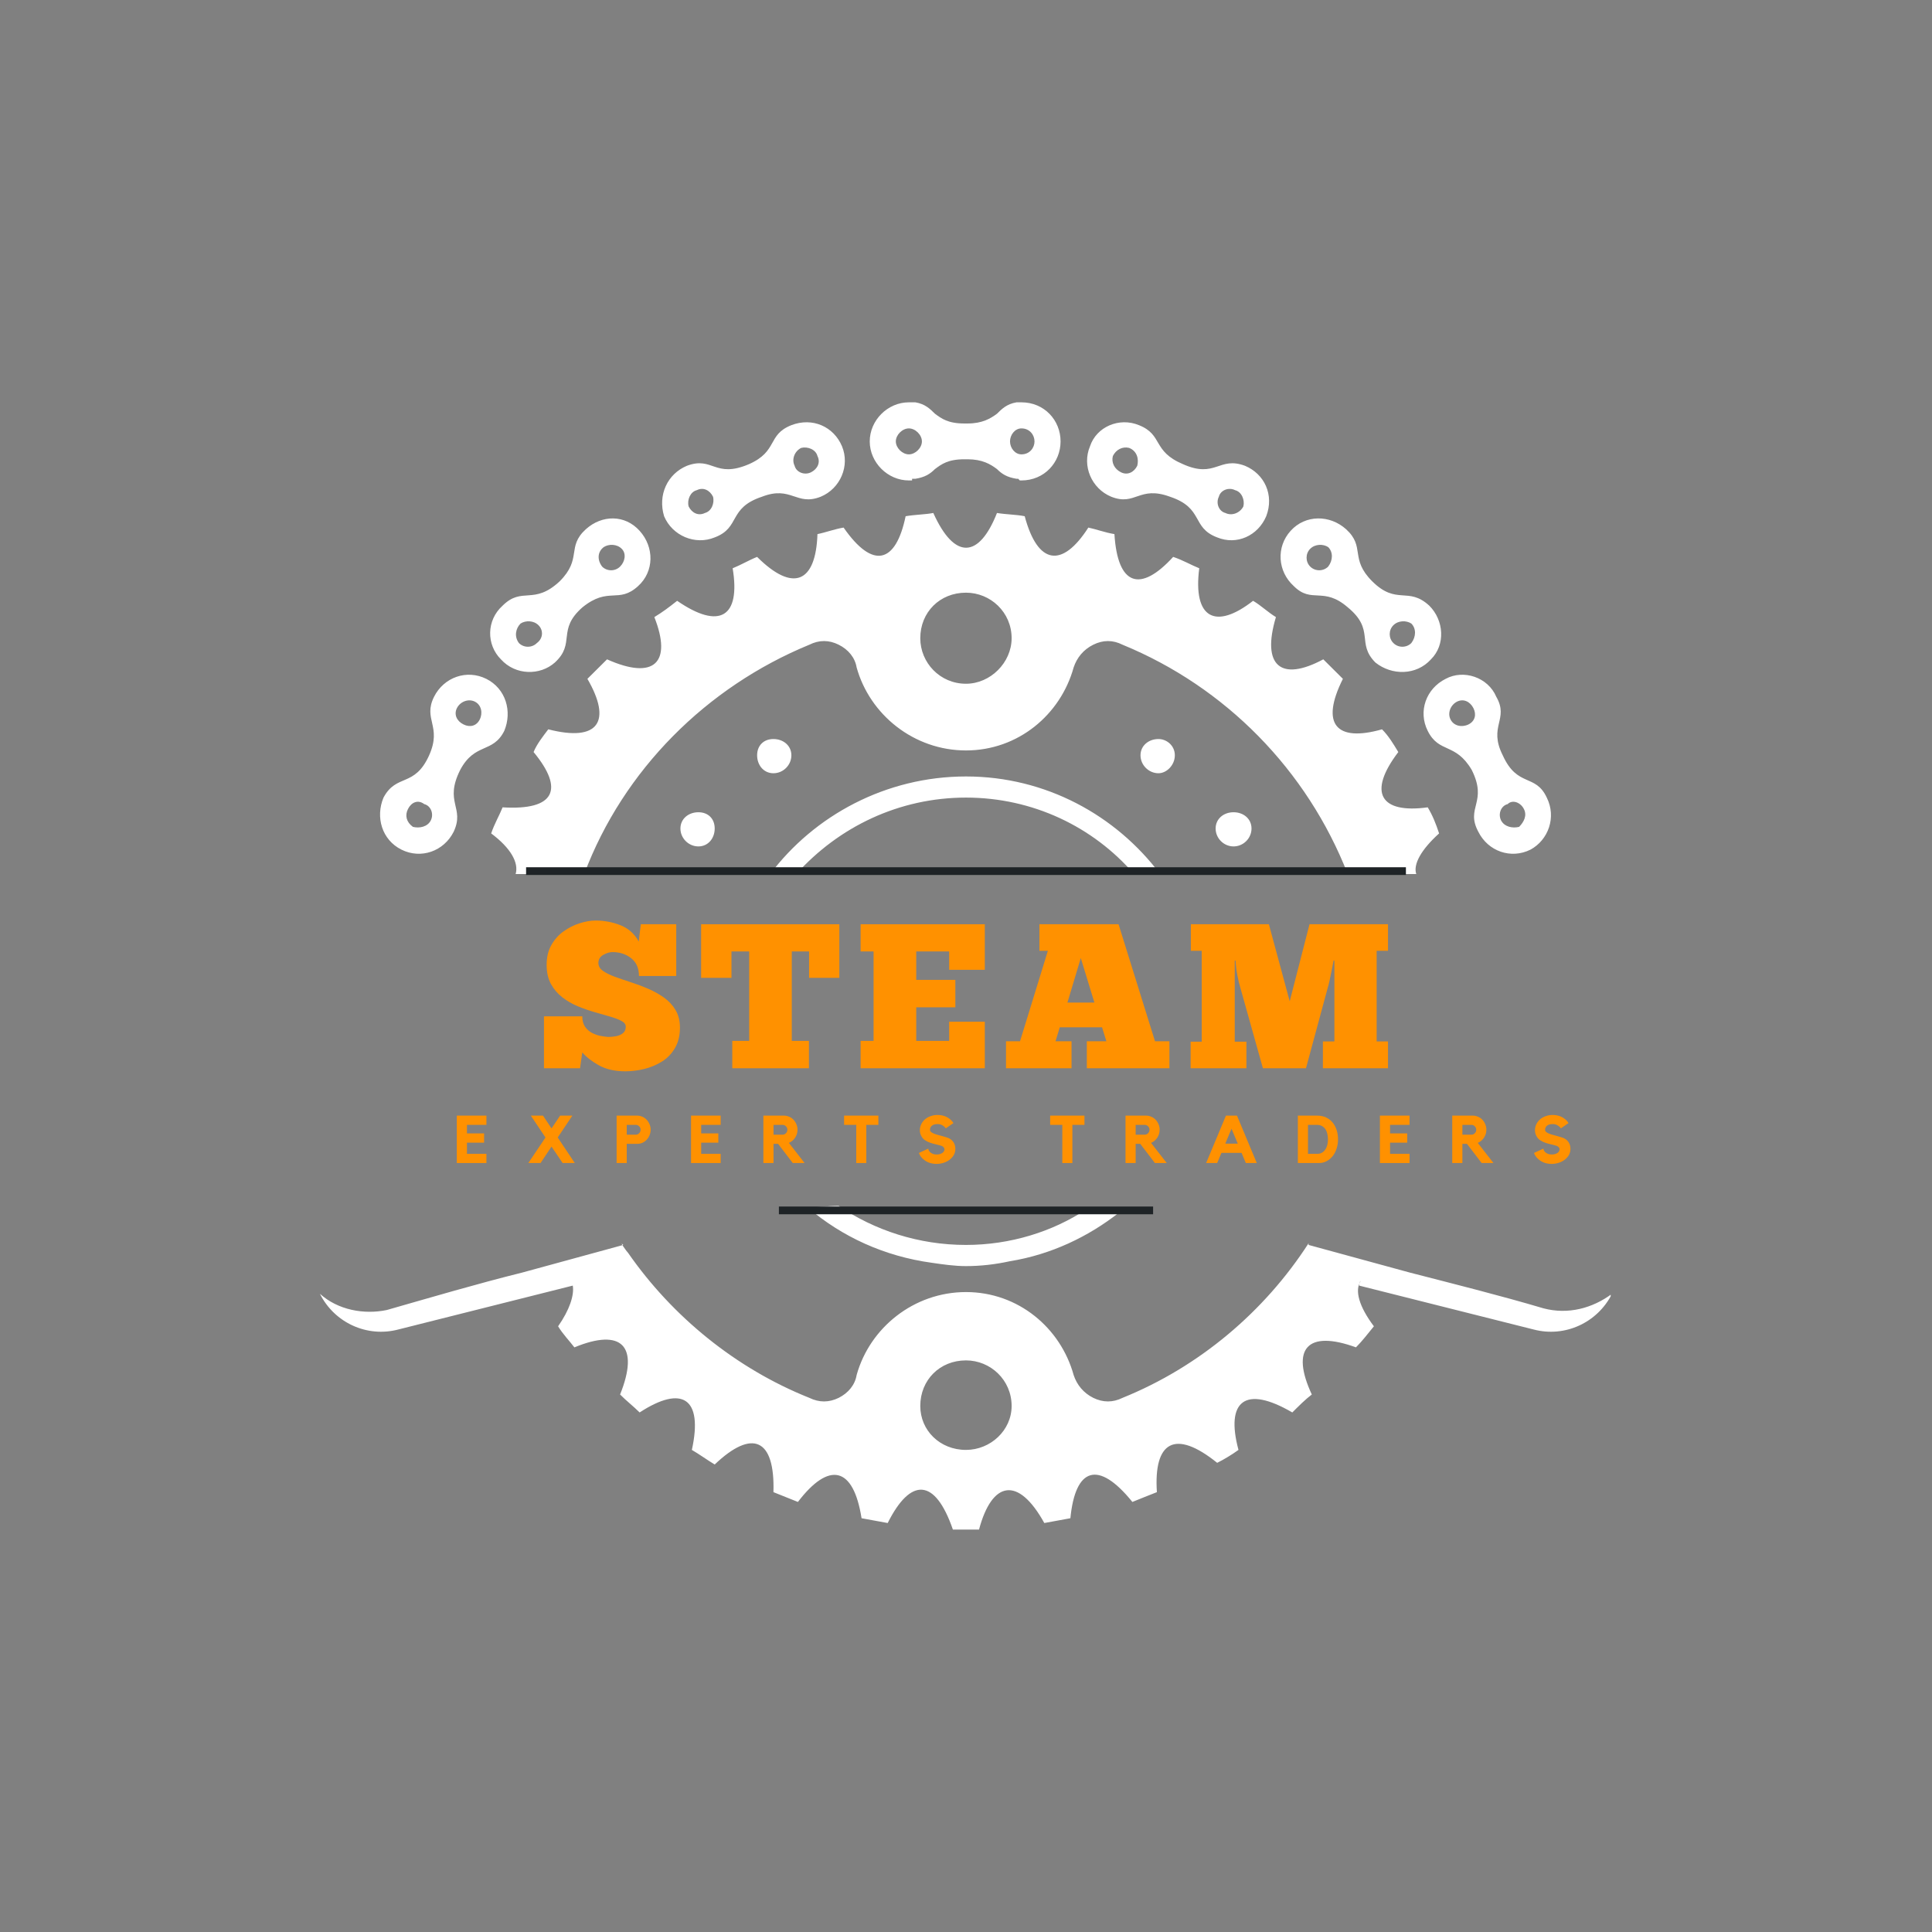 <svg xmlns="http://www.w3.org/2000/svg" xmlns:xlink="http://www.w3.org/1999/xlink" width="500" zoomAndPan="magnify" viewBox="0 0 375 375" height="500" preserveAspectRatio="xMidYMid meet" version="1.0"><rect x="0" y="0" width="375" height="375" fill="#808080" stroke="none"/><defs><g/><clipPath id="25eb3f9573"><path d="M 62.133 78.09 L 312.633 78.09 L 312.633 297 L 62.133 297 Z M 62.133 78.09 " clip-rule="nonzero"/></clipPath></defs><g clip-path="url(#25eb3f9573)"><path fill="#ffffff" d="M 176.41 78.09 L 177.676 78.09 C 179.566 78.414 180.52 79.363 181.473 80.305 C 182.746 81.246 184.004 82.199 187.184 82.199 L 187.809 82.199 C 190.656 82.199 192.246 81.246 193.512 80.305 C 194.461 79.363 195.414 78.414 197.309 78.09 L 198.258 78.09 C 202.699 78.09 205.855 81.57 205.855 85.68 C 205.855 89.77 202.699 93.254 198.258 93.254 L 197.945 93.254 L 197.633 92.93 L 197.309 92.93 C 195.414 92.625 194.461 91.988 193.512 91.047 C 192.246 90.094 190.656 89.145 187.809 89.145 L 187.184 89.145 C 184.004 89.145 182.746 90.094 181.473 91.047 C 180.52 91.988 179.566 92.625 177.676 92.93 L 177.035 92.93 L 177.035 93.254 L 176.41 93.254 C 172.301 93.254 168.816 89.77 168.816 85.68 C 168.816 81.57 172.301 78.09 176.41 78.09 Z M 198.895 100.199 C 201.426 109.672 206.184 110.301 211.246 102.402 C 212.824 102.73 214.406 103.355 216.309 103.668 C 216.938 113.773 221.371 115.039 227.711 108.094 C 229.613 108.723 231.191 109.672 232.773 110.301 C 231.516 120.078 235.953 122.297 243.223 116.617 C 244.82 117.559 246.074 118.824 247.656 119.777 C 244.824 129.242 248.609 132.398 256.852 127.977 C 258.105 129.242 259.383 130.508 260.656 131.762 C 256.223 140.609 259.383 144.082 268.25 141.562 C 269.508 142.816 270.457 144.395 271.41 145.973 C 265.395 153.871 267.926 157.969 277.121 156.703 C 278.074 158.285 278.699 159.863 279.328 161.766 C 275.844 164.914 274.266 167.762 274.895 169.652 L 261.59 169.652 C 253.691 149.449 237.855 133.34 217.887 125.141 C 216.008 124.191 214.102 124.191 212.199 125.141 C 210.293 126.082 209.02 127.66 208.391 129.555 C 205.859 138.707 197.633 145.66 187.496 145.66 C 177.363 145.66 168.816 138.707 166.273 129.555 C 165.961 127.664 164.684 126.082 162.793 125.141 C 160.898 124.191 158.996 124.191 157.09 125.141 C 137.145 133.34 120.984 149.449 113.391 169.652 L 100.086 169.652 C 100.723 167.438 99.133 164.602 95.336 161.766 C 95.977 159.863 96.926 158.285 97.555 156.703 C 107.691 157.332 109.582 153.242 103.57 145.973 C 104.207 144.395 105.473 142.816 106.422 141.562 C 116.246 144.082 118.777 139.98 114.016 131.762 C 115.293 130.508 116.547 129.242 117.824 127.977 C 127.008 132.086 130.492 128.602 127.008 119.777 C 128.586 118.824 129.852 117.871 131.434 116.617 C 139.676 122.297 143.785 119.777 142.207 110.301 C 143.785 109.672 145.375 108.723 146.953 108.094 C 153.93 115.039 158.355 113.133 158.668 103.668 C 160.258 103.355 161.84 102.73 163.742 102.402 C 169.441 110.613 173.879 109.348 175.781 100.199 C 177.676 99.875 179.566 99.875 181.156 99.57 C 185.277 108.723 190.027 108.398 193.512 99.57 C 195.414 99.875 197.309 99.875 198.895 100.199 Z M 224.852 143.445 C 226.453 143.445 228.035 144.711 228.035 146.602 C 228.035 148.504 226.453 150.086 224.852 150.086 C 222.973 150.086 221.371 148.504 221.371 146.602 C 221.371 144.711 222.973 143.445 224.852 143.445 Z M 217.258 235.32 C 211.246 240.059 203.957 243.523 196.043 244.797 C 193.199 245.426 190.344 245.75 187.496 245.75 C 185.281 245.75 183.062 245.426 180.844 245.102 C 171.66 243.844 163.43 240.059 156.777 234.371 C 158.668 234.371 160.574 234.066 162.789 234.066 C 169.758 238.805 178.312 241.641 187.496 241.641 C 196.043 241.641 204.277 239.105 210.922 234.695 C 213.148 234.996 215.055 234.996 217.258 235.32 Z M 187.496 150.711 C 203.004 150.711 216.633 158.285 225.176 169.652 L 220.113 169.652 C 212.199 160.492 200.473 154.812 187.496 154.812 C 174.508 154.812 162.793 160.492 154.559 169.652 L 149.496 169.652 C 158.043 158.285 171.977 150.711 187.496 150.711 Z M 135.555 157.656 C 137.457 157.656 138.723 158.91 138.723 160.816 C 138.723 162.707 137.457 164.289 135.555 164.289 C 133.66 164.289 132.07 162.707 132.07 160.816 C 132.07 158.91 133.66 157.656 135.555 157.656 Z M 239.434 157.656 C 241.34 157.656 242.918 158.91 242.918 160.816 C 242.918 162.707 241.34 164.289 239.434 164.289 C 237.531 164.289 235.953 162.707 235.953 160.816 C 235.953 158.91 237.531 157.656 239.434 157.656 Z M 150.125 143.445 C 152.027 143.445 153.605 144.711 153.605 146.602 C 153.605 148.504 152.027 150.086 150.125 150.086 C 148.223 150.086 146.957 148.504 146.957 146.602 C 146.957 144.711 148.223 143.445 150.125 143.445 Z M 273.637 247.004 C 282.184 249.211 291.055 251.418 299.598 253.949 C 304.355 255.203 309.094 253.949 312.902 251.113 C 310.047 256.785 303.707 259.637 297.695 258.059 L 263.816 249.535 C 263.816 249.211 263.816 248.91 264.141 248.586 C 262.863 250.465 263.816 253.625 266.672 257.434 C 265.395 258.992 264.441 260.266 263.188 261.52 C 253.691 258.059 250.512 261.844 254.621 270.672 C 253.367 271.625 252.09 272.898 250.836 274.156 C 241.641 268.789 237.855 271.949 240.387 281.426 C 239.109 282.355 237.531 283.305 236.254 283.934 C 228.035 277.312 223.902 279.844 224.551 289.625 C 222.973 290.25 221.371 290.879 219.793 291.527 C 213.148 283.305 208.715 284.887 207.762 294.688 C 206.184 294.988 204.281 295.312 202.699 295.617 C 197.633 286.465 192.559 287.418 190.027 296.891 C 189.078 296.891 188.438 296.891 187.496 296.891 C 186.547 296.891 185.594 296.891 184.957 296.891 C 181.473 286.789 176.723 286.789 172.301 295.617 C 170.711 295.312 168.816 294.988 167.227 294.688 C 165.637 284.582 160.898 283.633 154.875 291.527 C 153.285 290.879 151.703 290.25 150.125 289.625 C 150.438 279.195 146.016 277.312 138.723 284.258 C 137.145 283.305 135.871 282.355 134.289 281.426 C 136.508 271.32 132.387 268.789 124.152 274.156 C 122.887 272.902 121.625 271.949 120.359 270.672 C 124.152 261.219 120.672 257.734 111.488 261.523 C 110.535 260.266 109.27 258.992 108.328 257.434 C 110.535 254.273 111.488 251.418 111.176 249.535 L 77.285 258.059 C 71.27 259.637 64.93 256.785 62.086 251.113 C 65.57 254.273 70.641 255.203 75.078 254.273 C 83.938 251.742 92.492 249.211 101.363 247.004 L 120.984 241.641 C 120.031 240.688 121.621 242.895 121.938 243.219 C 130.492 255.527 142.836 265.633 157.09 271.32 C 158.996 272.25 160.898 272.25 162.793 271.32 C 164.684 270.367 165.961 268.789 166.273 266.887 C 168.816 257.734 177.363 250.789 187.496 250.789 C 197.633 250.789 205.859 257.734 208.391 266.887 C 209.016 268.789 210.293 270.367 212.199 271.32 C 214.102 272.25 216.004 272.25 217.887 271.32 C 232.77 265.305 245.449 254.574 253.996 241.316 L 253.996 241.641 Z M 187.496 115.039 C 192.246 115.039 196.355 118.824 196.355 123.875 C 196.355 128.602 192.246 132.715 187.496 132.715 C 182.422 132.715 178.625 128.602 178.625 123.875 C 178.629 118.824 182.426 115.039 187.496 115.039 Z M 187.496 264.051 C 192.246 264.051 196.355 267.84 196.355 272.898 C 196.355 277.637 192.246 281.426 187.496 281.426 C 182.422 281.426 178.625 277.637 178.625 272.898 C 178.629 267.84 182.426 264.051 187.496 264.051 Z M 84.25 135.242 C 82.043 139.656 85.84 140.922 83.297 146.602 C 80.453 152.918 76.969 150.086 74.438 154.812 C 72.848 158.609 74.125 163.023 77.922 164.914 C 81.719 166.809 86.152 165.23 88.059 161.441 C 90.266 156.703 86.152 155.766 89.324 149.445 C 92.168 144.082 95.652 146.289 97.879 141.863 C 99.457 138.078 98.184 133.664 94.387 131.762 C 90.59 129.879 86.152 131.457 84.25 135.242 Z M 79.188 157.031 C 79.816 155.766 81.09 155.125 82.348 156.078 C 83.621 156.391 84.25 157.969 83.621 159.234 C 82.996 160.492 81.406 160.816 80.141 160.492 C 78.863 159.551 78.559 158.285 79.188 157.031 Z M 88.684 137.449 C 89.324 136.184 90.902 135.559 92.168 136.184 C 93.445 136.824 93.746 138.402 93.117 139.656 C 92.492 140.922 91.215 141.238 89.961 140.609 C 88.684 139.98 88.059 138.707 88.684 137.449 Z M 113.703 102.73 C 109.906 106.191 113.066 108.398 108.633 112.832 C 103.57 117.559 101.363 113.773 97.555 117.559 C 94.387 120.402 94.387 125.141 97.23 127.977 C 100.086 131.133 104.844 131.133 107.691 128.602 C 111.812 124.816 108.004 122.297 113.066 117.871 C 118.141 113.773 120.031 117.246 123.84 113.773 C 127.008 110.926 127.008 106.188 124.152 103.031 C 121.309 99.875 116.875 99.875 113.703 102.73 Z M 101.039 121.031 C 101.988 120.402 103.57 120.402 104.52 121.355 C 105.473 122.297 105.473 123.875 104.207 124.816 C 103.254 125.77 101.664 125.77 100.723 124.816 C 99.773 123.562 100.086 121.984 101.039 121.031 Z M 117.188 106.191 C 118.141 105.562 119.73 105.562 120.672 106.516 C 121.621 107.457 121.309 109.035 120.355 109.977 C 119.406 110.926 117.824 110.926 116.875 109.977 C 115.922 108.723 115.922 107.141 117.188 106.191 Z M 153.609 82.523 C 148.859 84.406 151.078 87.562 145.375 90.094 C 138.723 92.93 138.398 88.516 133.336 90.406 C 129.539 91.988 127.648 96.086 128.902 100.199 C 130.492 103.984 134.918 105.875 138.723 104.309 C 143.785 102.402 141.254 98.617 147.906 96.41 C 153.609 94.203 154.559 98.293 159.309 96.41 C 163.105 94.832 165.008 90.406 163.43 86.621 C 161.84 82.824 157.719 80.945 153.609 82.523 Z M 135.242 95.145 C 136.508 94.508 137.773 95.145 138.398 96.41 C 138.723 97.668 138.098 99.246 136.82 99.57 C 135.555 100.195 134.289 99.57 133.66 98.293 C 133.336 97.039 133.977 95.461 135.242 95.145 Z M 155.512 86.938 C 156.777 86.621 158.355 87.25 158.668 88.516 C 159.309 89.77 158.668 91.047 157.414 91.672 C 156.141 92.301 154.559 91.672 154.234 90.406 C 153.609 89.145 154.234 87.562 155.512 86.938 Z M 290.426 135.242 C 292.957 139.656 288.824 140.922 291.68 146.602 C 294.535 152.918 298.02 150.086 300.227 154.812 C 302.129 158.609 300.551 163.023 297.066 164.914 C 293.258 166.809 288.824 165.23 286.941 161.441 C 284.391 156.703 288.824 155.766 285.664 149.445 C 282.508 144.082 279.328 146.289 277.121 141.863 C 275.215 138.078 276.797 133.664 280.602 131.762 C 284.086 129.879 288.824 131.457 290.426 135.242 Z M 295.789 157.031 C 295.164 155.766 293.586 155.125 292.633 156.078 C 291.355 156.391 290.727 157.969 291.355 159.234 C 292.004 160.492 293.582 160.816 294.859 160.492 C 295.789 159.551 296.441 158.285 295.789 157.031 Z M 285.992 137.449 C 285.34 136.184 284.086 135.559 282.809 136.184 C 281.555 136.824 280.906 138.402 281.555 139.656 C 282.184 140.922 283.762 141.238 285.039 140.609 C 286.293 139.98 286.617 138.707 285.992 137.449 Z M 261.285 102.73 C 265.07 106.191 261.91 108.398 266.348 112.832 C 271.105 117.559 273.312 113.773 277.422 117.559 C 280.277 120.402 280.602 125.141 277.75 127.977 C 274.891 131.133 270.152 131.133 266.973 128.602 C 263.188 124.816 266.973 122.297 261.586 117.871 C 256.848 113.773 254.621 117.246 251.137 113.773 C 247.98 110.926 247.656 106.188 250.512 103.031 C 253.367 99.875 258.105 99.875 261.285 102.73 Z M 273.941 121.031 C 272.988 120.402 271.41 120.402 270.457 121.355 C 269.504 122.297 269.504 123.875 270.457 124.816 C 271.41 125.77 272.988 125.77 273.941 124.816 C 274.891 123.562 274.891 121.984 273.941 121.031 Z M 257.801 106.191 C 256.848 105.562 255.27 105.562 254.316 106.516 C 253.367 107.457 253.367 109.035 254.316 109.977 C 255.27 110.926 256.848 110.926 257.801 109.977 C 258.754 108.723 258.754 107.141 257.801 106.191 Z M 221.066 82.523 C 225.805 84.406 223.598 87.562 229.613 90.094 C 235.953 92.93 236.578 88.516 241.641 90.406 C 245.449 91.988 247.352 96.086 245.773 100.199 C 244.172 103.984 240.062 105.875 236.254 104.309 C 231.191 102.402 233.723 98.617 227.082 96.41 C 221.066 94.203 220.418 98.293 215.68 96.41 C 211.871 94.832 209.969 90.406 211.57 86.621 C 212.824 82.824 217.258 80.945 221.066 82.523 Z M 239.738 95.145 C 238.484 94.508 236.902 95.145 236.578 96.41 C 235.953 97.668 236.578 99.246 237.855 99.57 C 239.109 100.195 240.688 99.57 241.34 98.293 C 241.641 97.039 241.012 95.461 239.738 95.145 Z M 219.164 86.938 C 217.887 86.621 216.633 87.25 216.004 88.516 C 215.68 89.77 216.309 91.047 217.586 91.672 C 218.84 92.301 220.113 91.672 220.742 90.406 C 221.066 89.145 220.742 87.562 219.164 86.938 Z M 198.262 83.152 C 196.996 83.152 196.043 84.406 196.043 85.68 C 196.043 86.938 196.992 88.191 198.262 88.191 C 199.844 88.191 200.797 86.938 200.797 85.68 C 200.797 84.406 199.844 83.152 198.262 83.152 Z M 176.41 83.152 C 175.145 83.152 173.879 84.406 173.879 85.68 C 173.879 86.938 175.145 88.191 176.41 88.191 C 177.676 88.191 178.941 86.938 178.941 85.68 C 178.941 84.406 177.676 83.152 176.41 83.152 Z M 176.41 83.152 " fill-opacity="1" fill-rule="evenodd"/></g><path stroke-linecap="butt" transform="matrix(0.75, 0, 0, 0.75, 102.114, 168.331)" fill="none" stroke-linejoin="miter" d="M -0 1.002 L 227.697 1.002 " stroke="#1e2326" stroke-width="2" stroke-opacity="1" stroke-miterlimit="4"/><path stroke-linecap="butt" transform="matrix(0.75, -0, 0, 0.75, 151.185, 234.187)" fill="none" stroke-linejoin="miter" d="M -0.002 1 L 96.842 1 " stroke="#1e2326" stroke-width="2" stroke-opacity="1" stroke-miterlimit="4"/><g fill="#ff9100" fill-opacity="1"><g transform="translate(104.586, 207.348)"><g><path d="M 1 0 L 1 -10.078 L 8.438 -10.078 C 8.438 -9.254 8.613 -8.582 8.969 -8.062 C 9.332 -7.539 9.785 -7.141 10.328 -6.859 C 10.879 -6.578 11.43 -6.383 11.984 -6.281 C 12.547 -6.176 13.039 -6.109 13.469 -6.078 C 13.945 -6.078 14.445 -6.125 14.969 -6.219 C 15.488 -6.312 15.938 -6.504 16.312 -6.797 C 16.688 -7.086 16.875 -7.516 16.875 -8.078 C 16.875 -8.523 16.594 -8.895 16.031 -9.188 C 15.469 -9.488 14.734 -9.77 13.828 -10.031 C 12.922 -10.301 11.922 -10.586 10.828 -10.891 C 9.742 -11.203 8.656 -11.582 7.562 -12.031 C 6.469 -12.488 5.469 -13.066 4.562 -13.766 C 3.656 -14.473 2.922 -15.332 2.359 -16.344 C 1.797 -17.363 1.516 -18.609 1.516 -20.078 C 1.516 -21.566 1.82 -22.848 2.438 -23.922 C 3.051 -25.004 3.844 -25.891 4.812 -26.578 C 5.789 -27.273 6.828 -27.797 7.922 -28.141 C 9.016 -28.492 10.051 -28.672 11.031 -28.672 C 12.719 -28.672 14.332 -28.363 15.875 -27.75 C 17.414 -27.133 18.586 -26.082 19.391 -24.594 L 19.797 -27.953 L 26.672 -27.953 L 26.672 -17.906 L 19.438 -17.906 C 19.438 -19.406 18.938 -20.551 17.938 -21.344 C 16.938 -22.145 15.727 -22.547 14.312 -22.547 C 13.727 -22.547 13.125 -22.363 12.5 -22 C 11.875 -21.645 11.562 -21.125 11.562 -20.438 C 11.562 -19.844 11.848 -19.336 12.422 -18.922 C 12.992 -18.516 13.75 -18.133 14.688 -17.781 C 15.633 -17.438 16.664 -17.082 17.781 -16.719 C 18.906 -16.363 20.023 -15.945 21.141 -15.469 C 22.266 -14.988 23.301 -14.414 24.25 -13.75 C 25.195 -13.082 25.957 -12.27 26.531 -11.312 C 27.102 -10.352 27.391 -9.207 27.391 -7.875 C 27.391 -6.332 27.066 -5.016 26.422 -3.922 C 25.785 -2.828 24.941 -1.953 23.891 -1.297 C 22.836 -0.641 21.691 -0.16 20.453 0.141 C 19.211 0.441 17.992 0.594 16.797 0.594 C 14.766 0.594 13.055 0.207 11.672 -0.562 C 10.285 -1.332 9.207 -2.172 8.438 -3.078 L 8 0 Z M 1 0 "/></g></g></g><g fill="#ff9100" fill-opacity="1"><g transform="translate(135.494, 207.348)"><g><path d="M 27.422 -27.953 L 27.422 -17.547 L 21.547 -17.547 L 21.547 -22.672 L 18.188 -22.672 L 18.188 -5.312 L 21.516 -5.312 L 21.516 0 L 6.641 0 L 6.641 -5.312 L 9.922 -5.312 L 9.922 -22.672 L 6.484 -22.672 L 6.484 -17.547 L 0.594 -17.547 L 0.594 -27.953 Z M 27.422 -27.953 "/></g></g></g><g fill="#ff9100" fill-opacity="1"><g transform="translate(166.043, 207.348)"><g><path d="M 1 -27.953 L 25.109 -27.953 L 25.109 -19.109 L 18.188 -19.109 L 18.188 -22.672 L 11.797 -22.672 L 11.797 -17.156 L 19.391 -17.156 L 19.391 -11.828 L 11.797 -11.828 L 11.797 -5.312 L 18.188 -5.312 L 18.188 -9.031 L 25.109 -9.031 L 25.109 0 L 1 0 L 1 -5.312 L 3.516 -5.312 L 3.516 -22.672 L 1 -22.672 Z M 1 -27.953 "/></g></g></g><g fill="#ff9100" fill-opacity="1"><g transform="translate(194.672, 207.348)"><g><path d="M 32.312 0 L 16.281 0 L 16.281 -5.234 L 20.078 -5.234 L 19.234 -7.953 L 11.031 -7.953 L 10.203 -5.234 L 13.312 -5.234 L 13.312 0 L 0.594 0 L 0.594 -5.234 L 3.312 -5.234 L 8.719 -22.797 L 7.078 -22.797 L 7.078 -27.953 L 22.438 -27.953 L 29.516 -5.234 L 32.312 -5.234 Z M 12.516 -12.75 L 17.75 -12.75 L 15.109 -21.391 Z M 12.516 -12.75 "/></g></g></g><g fill="#ff9100" fill-opacity="1"><g transform="translate(230.099, 207.348)"><g><path d="M 28.906 -20.906 L 28.75 -20.906 C 28.645 -20.32 28.52 -19.672 28.375 -18.953 C 28.227 -18.234 28.086 -17.566 27.953 -16.953 C 27.816 -16.336 27.695 -15.867 27.594 -15.547 L 23.391 0 L 15.031 0 L 10.562 -15.953 C 10.445 -16.297 10.289 -16.961 10.094 -17.953 C 9.895 -18.941 9.77 -19.926 9.719 -20.906 L 9.562 -20.906 L 9.562 -5.156 L 11.828 -5.156 L 11.828 0 L 1 0 L 1 -5.156 L 3.156 -5.156 L 3.156 -22.797 L 1.047 -22.797 L 1.047 -27.953 L 16.188 -27.953 L 20.234 -13 L 24.078 -27.953 L 39.312 -27.953 L 39.312 -22.797 L 37.109 -22.797 L 37.109 -5.203 L 39.312 -5.203 L 39.312 0 L 26.672 0 L 26.672 -5.203 L 28.906 -5.203 Z M 28.906 -20.906 "/></g></g></g><g fill="#ff9100" fill-opacity="1"><g transform="translate(88.041, 225.742)"><g><path d="M 0.625 -9.203 L 6.375 -9.203 L 6.375 -7.406 L 2.594 -7.406 L 2.594 -5.75 L 5.922 -5.75 L 5.922 -3.953 L 2.594 -3.953 L 2.594 -1.781 L 6.375 -1.781 L 6.375 0 L 0.625 0 Z M 0.625 -9.203 "/></g></g></g><g fill="#ff9100" fill-opacity="1"><g transform="translate(102.096, 225.742)"><g><path d="M 6.156 -4.953 L 9.469 0 L 7.109 0 L 4.953 -3.188 L 2.828 0 L 0.453 0 L 3.781 -4.953 L 0.938 -9.203 L 3.297 -9.203 L 4.953 -6.719 L 6.625 -9.203 L 9 -9.203 Z M 6.156 -4.953 "/></g></g></g><g fill="#ff9100" fill-opacity="1"><g transform="translate(119.074, 225.742)"><g><path d="M 4.578 -9.203 C 4.941 -9.203 5.285 -9.129 5.609 -8.984 C 5.93 -8.848 6.207 -8.656 6.438 -8.406 C 6.676 -8.156 6.863 -7.863 7 -7.531 C 7.145 -7.195 7.219 -6.844 7.219 -6.469 C 7.219 -6.082 7.145 -5.723 7 -5.391 C 6.863 -5.055 6.676 -4.766 6.438 -4.516 C 6.207 -4.266 5.93 -4.066 5.609 -3.922 C 5.285 -3.785 4.941 -3.719 4.578 -3.719 L 2.578 -3.719 L 2.578 0 L 0.609 0 L 0.609 -9.203 Z M 4.328 -5.5 C 4.578 -5.5 4.797 -5.594 4.984 -5.781 C 5.172 -5.969 5.266 -6.195 5.266 -6.469 C 5.266 -6.727 5.172 -6.945 4.984 -7.125 C 4.797 -7.312 4.578 -7.406 4.328 -7.406 L 2.578 -7.406 L 2.578 -5.5 Z M 4.328 -5.5 "/></g></g></g><g fill="#ff9100" fill-opacity="1"><g transform="translate(133.506, 225.742)"><g><path d="M 0.625 -9.203 L 6.375 -9.203 L 6.375 -7.406 L 2.594 -7.406 L 2.594 -5.75 L 5.922 -5.75 L 5.922 -3.953 L 2.594 -3.953 L 2.594 -1.781 L 6.375 -1.781 L 6.375 0 L 0.625 0 Z M 0.625 -9.203 "/></g></g></g><g fill="#ff9100" fill-opacity="1"><g transform="translate(147.562, 225.742)"><g><path d="M 7.234 -6.469 C 7.234 -6.176 7.191 -5.895 7.109 -5.625 C 7.023 -5.363 6.91 -5.125 6.766 -4.906 C 6.617 -4.688 6.441 -4.488 6.234 -4.312 C 6.023 -4.145 5.801 -4.008 5.562 -3.906 L 8.609 0 L 6.312 0 L 3.469 -3.719 L 2.578 -3.719 L 2.578 0 L 0.609 0 L 0.609 -9.203 L 4.578 -9.203 C 4.941 -9.203 5.285 -9.129 5.609 -8.984 C 5.941 -8.848 6.223 -8.656 6.453 -8.406 C 6.691 -8.156 6.879 -7.863 7.016 -7.531 C 7.16 -7.195 7.234 -6.844 7.234 -6.469 Z M 4.344 -5.5 C 4.594 -5.5 4.805 -5.594 4.984 -5.781 C 5.172 -5.969 5.266 -6.195 5.266 -6.469 C 5.266 -6.727 5.172 -6.945 4.984 -7.125 C 4.805 -7.312 4.594 -7.406 4.344 -7.406 L 2.578 -7.406 L 2.578 -5.5 Z M 4.344 -5.5 "/></g></g></g><g fill="#ff9100" fill-opacity="1"><g transform="translate(163.539, 225.742)"><g><path d="M 0.297 -9.203 L 6.953 -9.203 L 6.953 -7.406 L 4.609 -7.406 L 4.609 0 L 2.656 0 L 2.656 -7.406 L 0.297 -7.406 Z M 0.297 -9.203 "/></g></g></g><g fill="#ff9100" fill-opacity="1"><g transform="translate(177.855, 225.742)"><g><path d="M 6.469 -4.734 C 6.832 -4.523 7.109 -4.25 7.297 -3.906 C 7.484 -3.57 7.578 -3.18 7.578 -2.734 C 7.578 -2.316 7.477 -1.926 7.281 -1.562 C 7.082 -1.207 6.801 -0.895 6.438 -0.625 C 6.113 -0.375 5.738 -0.18 5.312 -0.047 C 4.895 0.086 4.453 0.16 3.984 0.172 C 3.516 0.172 3.066 0.109 2.641 -0.016 C 2.223 -0.148 1.848 -0.348 1.516 -0.609 C 1.023 -0.984 0.688 -1.43 0.5 -1.953 L 2.328 -2.797 C 2.328 -2.711 2.352 -2.602 2.406 -2.469 C 2.469 -2.344 2.562 -2.219 2.688 -2.094 C 2.82 -1.977 2.992 -1.875 3.203 -1.781 C 3.41 -1.695 3.664 -1.656 3.969 -1.656 C 4.219 -1.656 4.43 -1.688 4.609 -1.75 C 4.797 -1.812 4.953 -1.883 5.078 -1.969 C 5.203 -2.062 5.297 -2.164 5.359 -2.281 C 5.43 -2.406 5.469 -2.531 5.469 -2.656 C 5.469 -2.789 5.422 -2.914 5.328 -3.031 C 5.234 -3.156 5.094 -3.254 4.906 -3.328 C 4.562 -3.441 4.195 -3.539 3.812 -3.625 C 3.426 -3.707 3.051 -3.812 2.688 -3.938 C 2.32 -4.062 1.984 -4.227 1.672 -4.438 C 1.359 -4.645 1.113 -4.938 0.938 -5.312 C 0.77 -5.633 0.688 -5.984 0.688 -6.359 C 0.688 -6.773 0.781 -7.176 0.969 -7.562 C 1.164 -7.957 1.438 -8.289 1.781 -8.562 C 2.102 -8.812 2.461 -9 2.859 -9.125 C 3.254 -9.258 3.672 -9.328 4.109 -9.328 C 4.555 -9.328 4.977 -9.266 5.375 -9.141 C 5.781 -9.016 6.145 -8.82 6.469 -8.562 C 6.781 -8.332 7.023 -8.062 7.203 -7.75 L 5.719 -6.734 C 5.539 -6.984 5.316 -7.18 5.047 -7.328 C 4.773 -7.484 4.469 -7.562 4.125 -7.562 C 3.656 -7.562 3.289 -7.457 3.031 -7.25 C 2.781 -7.051 2.656 -6.781 2.656 -6.438 C 2.656 -6.281 2.727 -6.141 2.875 -6.016 C 3.02 -5.898 3.207 -5.797 3.438 -5.703 C 3.664 -5.609 3.922 -5.523 4.203 -5.453 C 4.492 -5.379 4.781 -5.301 5.062 -5.219 C 5.344 -5.145 5.609 -5.066 5.859 -4.984 C 6.109 -4.91 6.312 -4.828 6.469 -4.734 Z M 6.469 -4.734 "/></g></g></g><g fill="#ff9100" fill-opacity="1"><g transform="translate(192.91, 225.742)"><g/></g></g><g fill="#ff9100" fill-opacity="1"><g transform="translate(203.538, 225.742)"><g><path d="M 0.297 -9.203 L 6.953 -9.203 L 6.953 -7.406 L 4.609 -7.406 L 4.609 0 L 2.656 0 L 2.656 -7.406 L 0.297 -7.406 Z M 0.297 -9.203 "/></g></g></g><g fill="#ff9100" fill-opacity="1"><g transform="translate(217.853, 225.742)"><g><path d="M 7.234 -6.469 C 7.234 -6.176 7.191 -5.895 7.109 -5.625 C 7.023 -5.363 6.91 -5.125 6.766 -4.906 C 6.617 -4.688 6.441 -4.488 6.234 -4.312 C 6.023 -4.145 5.801 -4.008 5.562 -3.906 L 8.609 0 L 6.312 0 L 3.469 -3.719 L 2.578 -3.719 L 2.578 0 L 0.609 0 L 0.609 -9.203 L 4.578 -9.203 C 4.941 -9.203 5.285 -9.129 5.609 -8.984 C 5.941 -8.848 6.223 -8.656 6.453 -8.406 C 6.691 -8.156 6.879 -7.863 7.016 -7.531 C 7.16 -7.195 7.234 -6.844 7.234 -6.469 Z M 4.344 -5.5 C 4.594 -5.5 4.805 -5.594 4.984 -5.781 C 5.172 -5.969 5.266 -6.195 5.266 -6.469 C 5.266 -6.727 5.172 -6.945 4.984 -7.125 C 4.805 -7.312 4.594 -7.406 4.344 -7.406 L 2.578 -7.406 L 2.578 -5.5 Z M 4.344 -5.5 "/></g></g></g><g fill="#ff9100" fill-opacity="1"><g transform="translate(233.831, 225.742)"><g><path d="M 6.266 -9.203 L 10.109 0 L 7.984 0 L 7.156 -1.969 L 3.25 -1.969 L 2.422 0 L 0.281 0 L 4.125 -9.203 Z M 6.422 -3.766 L 5.203 -6.656 L 4 -3.766 Z M 6.422 -3.766 "/></g></g></g><g fill="#ff9100" fill-opacity="1"><g transform="translate(251.288, 225.742)"><g><path d="M 4.344 -9.203 C 5.008 -9.203 5.598 -9.082 6.109 -8.844 C 6.617 -8.602 7.039 -8.273 7.375 -7.859 C 7.719 -7.441 7.977 -6.953 8.156 -6.391 C 8.332 -5.828 8.422 -5.227 8.422 -4.594 C 8.422 -3.957 8.328 -3.359 8.141 -2.797 C 7.961 -2.234 7.707 -1.742 7.375 -1.328 C 7.039 -0.922 6.648 -0.598 6.203 -0.359 C 5.754 -0.117 5.266 0 4.734 0 L 0.625 0 L 0.625 -9.203 Z M 4.344 -1.781 C 4.719 -1.781 5.035 -1.852 5.297 -2 C 5.566 -2.156 5.785 -2.363 5.953 -2.625 C 6.129 -2.883 6.258 -3.18 6.344 -3.516 C 6.426 -3.859 6.469 -4.211 6.469 -4.578 C 6.469 -4.953 6.426 -5.312 6.344 -5.656 C 6.27 -6 6.145 -6.301 5.969 -6.562 C 5.801 -6.82 5.582 -7.023 5.312 -7.172 C 5.039 -7.328 4.719 -7.406 4.344 -7.406 L 2.594 -7.406 L 2.594 -1.781 Z M 4.344 -1.781 "/></g></g></g><g fill="#ff9100" fill-opacity="1"><g transform="translate(267.214, 225.742)"><g><path d="M 0.625 -9.203 L 6.375 -9.203 L 6.375 -7.406 L 2.594 -7.406 L 2.594 -5.75 L 5.922 -5.75 L 5.922 -3.953 L 2.594 -3.953 L 2.594 -1.781 L 6.375 -1.781 L 6.375 0 L 0.625 0 Z M 0.625 -9.203 "/></g></g></g><g fill="#ff9100" fill-opacity="1"><g transform="translate(281.27, 225.742)"><g><path d="M 7.234 -6.469 C 7.234 -6.176 7.191 -5.895 7.109 -5.625 C 7.023 -5.363 6.91 -5.125 6.766 -4.906 C 6.617 -4.688 6.441 -4.488 6.234 -4.312 C 6.023 -4.145 5.801 -4.008 5.562 -3.906 L 8.609 0 L 6.312 0 L 3.469 -3.719 L 2.578 -3.719 L 2.578 0 L 0.609 0 L 0.609 -9.203 L 4.578 -9.203 C 4.941 -9.203 5.285 -9.129 5.609 -8.984 C 5.941 -8.848 6.223 -8.656 6.453 -8.406 C 6.691 -8.156 6.879 -7.863 7.016 -7.531 C 7.16 -7.195 7.234 -6.844 7.234 -6.469 Z M 4.344 -5.5 C 4.594 -5.5 4.805 -5.594 4.984 -5.781 C 5.172 -5.969 5.266 -6.195 5.266 -6.469 C 5.266 -6.727 5.172 -6.945 4.984 -7.125 C 4.805 -7.312 4.594 -7.406 4.344 -7.406 L 2.578 -7.406 L 2.578 -5.5 Z M 4.344 -5.5 "/></g></g></g><g fill="#ff9100" fill-opacity="1"><g transform="translate(297.247, 225.742)"><g><path d="M 6.469 -4.734 C 6.832 -4.523 7.109 -4.25 7.297 -3.906 C 7.484 -3.57 7.578 -3.18 7.578 -2.734 C 7.578 -2.316 7.477 -1.926 7.281 -1.562 C 7.082 -1.207 6.801 -0.895 6.438 -0.625 C 6.113 -0.375 5.738 -0.18 5.312 -0.047 C 4.895 0.086 4.453 0.16 3.984 0.172 C 3.516 0.172 3.066 0.109 2.641 -0.016 C 2.223 -0.148 1.848 -0.348 1.516 -0.609 C 1.023 -0.984 0.688 -1.43 0.5 -1.953 L 2.328 -2.797 C 2.328 -2.711 2.352 -2.602 2.406 -2.469 C 2.469 -2.344 2.562 -2.219 2.688 -2.094 C 2.82 -1.977 2.992 -1.875 3.203 -1.781 C 3.41 -1.695 3.664 -1.656 3.969 -1.656 C 4.219 -1.656 4.43 -1.688 4.609 -1.75 C 4.797 -1.812 4.953 -1.883 5.078 -1.969 C 5.203 -2.062 5.297 -2.164 5.359 -2.281 C 5.43 -2.406 5.469 -2.531 5.469 -2.656 C 5.469 -2.789 5.422 -2.914 5.328 -3.031 C 5.234 -3.156 5.094 -3.254 4.906 -3.328 C 4.562 -3.441 4.195 -3.539 3.812 -3.625 C 3.426 -3.707 3.051 -3.812 2.688 -3.938 C 2.32 -4.062 1.984 -4.227 1.672 -4.438 C 1.359 -4.645 1.113 -4.938 0.938 -5.312 C 0.77 -5.633 0.688 -5.984 0.688 -6.359 C 0.688 -6.773 0.781 -7.176 0.969 -7.562 C 1.164 -7.957 1.438 -8.289 1.781 -8.562 C 2.102 -8.812 2.461 -9 2.859 -9.125 C 3.254 -9.258 3.672 -9.328 4.109 -9.328 C 4.555 -9.328 4.977 -9.266 5.375 -9.141 C 5.781 -9.016 6.145 -8.82 6.469 -8.562 C 6.781 -8.332 7.023 -8.062 7.203 -7.75 L 5.719 -6.734 C 5.539 -6.984 5.316 -7.18 5.047 -7.328 C 4.773 -7.484 4.469 -7.562 4.125 -7.562 C 3.656 -7.562 3.289 -7.457 3.031 -7.25 C 2.781 -7.051 2.656 -6.781 2.656 -6.438 C 2.656 -6.281 2.727 -6.141 2.875 -6.016 C 3.02 -5.898 3.207 -5.797 3.438 -5.703 C 3.664 -5.609 3.922 -5.523 4.203 -5.453 C 4.492 -5.379 4.781 -5.301 5.062 -5.219 C 5.344 -5.145 5.609 -5.066 5.859 -4.984 C 6.109 -4.91 6.312 -4.828 6.469 -4.734 Z M 6.469 -4.734 "/></g></g></g></svg>